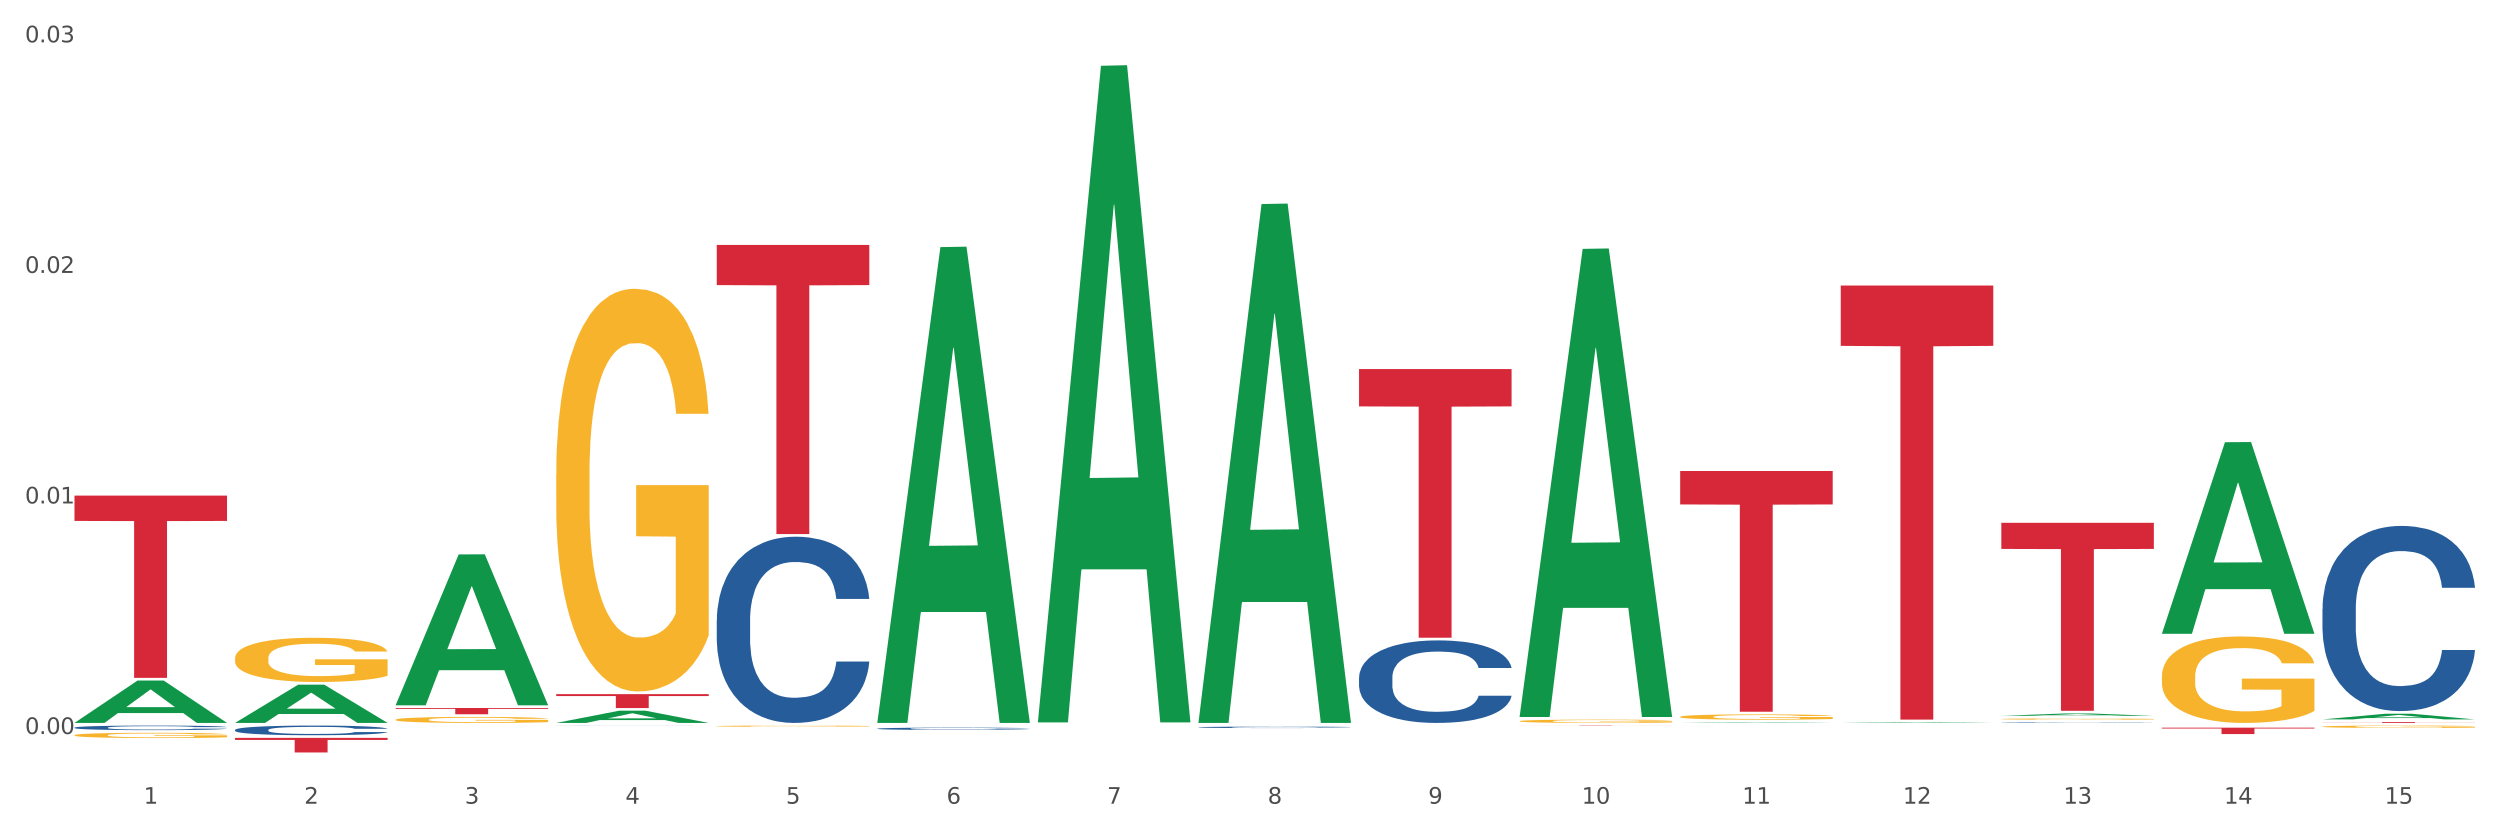 <?xml version="1.0" encoding="utf-8" standalone="no"?>
<!DOCTYPE svg PUBLIC "-//W3C//DTD SVG 1.1//EN"
  "http://www.w3.org/Graphics/SVG/1.1/DTD/svg11.dtd">
<svg xmlns:xlink="http://www.w3.org/1999/xlink" width="1080pt" height="360pt" viewBox="0 0 1080 360" xmlns="http://www.w3.org/2000/svg" version="1.1">
 <rect x="0" y="0" width="1080" height="360" fill="#333333" stroke="none"/>
 <defs>
  <style type="text/css">*{stroke-linejoin: round; stroke-linecap: butt}</style>
 </defs>
 <g id="figure_1">
  <g id="patch_1">
   <path d="M 0 360 
L 1080 360 
L 1080 0 
L 0 0 
z
" style="fill: #ffffff; stroke: #ffffff; stroke-linejoin: miter"/>
  </g>
  <g id="axes_1">
   <g id="matplotlib.axis_1">
    <g id="xtick_1">
     <g id="text_1">
      <!-- 1 -->
      <g style="fill: #4d4d4d" transform="translate(62.07 347.204) scale(0.096 -0.096)">
       <defs>
        <path id="DejaVuSans-31" d="M 794 531 
L 1825 531 
L 1825 4091 
L 703 3866 
L 703 4441 
L 1819 4666 
L 2450 4666 
L 2450 531 
L 3481 531 
L 3481 0 
L 794 0 
L 794 531 
z
" transform="scale(0.016)"/>
       </defs>
       <use xlink:href="#DejaVuSans-31"/>
      </g>
     </g>
    </g>
    <g id="xtick_2">
     <g id="text_2">
      <!-- 2 -->
      <g style="fill: #4d4d4d" transform="translate(131.436 347.204) scale(0.096 -0.096)">
       <defs>
        <path id="DejaVuSans-32" d="M 1228 531 
L 3431 531 
L 3431 0 
L 469 0 
L 469 531 
Q 828 903 1448 1529 
Q 2069 2156 2228 2338 
Q 2531 2678 2651 2914 
Q 2772 3150 2772 3378 
Q 2772 3750 2511 3984 
Q 2250 4219 1831 4219 
Q 1534 4219 1204 4116 
Q 875 4013 500 3803 
L 500 4441 
Q 881 4594 1212 4672 
Q 1544 4750 1819 4750 
Q 2544 4750 2975 4387 
Q 3406 4025 3406 3419 
Q 3406 3131 3298 2873 
Q 3191 2616 2906 2266 
Q 2828 2175 2409 1742 
Q 1991 1309 1228 531 
z
" transform="scale(0.016)"/>
       </defs>
       <use xlink:href="#DejaVuSans-32"/>
      </g>
     </g>
    </g>
    <g id="xtick_3">
     <g id="text_3">
      <!-- 3 -->
      <g style="fill: #4d4d4d" transform="translate(200.802 347.204) scale(0.096 -0.096)">
       <defs>
        <path id="DejaVuSans-33" d="M 2597 2516 
Q 3050 2419 3304 2112 
Q 3559 1806 3559 1356 
Q 3559 666 3084 287 
Q 2609 -91 1734 -91 
Q 1441 -91 1130 -33 
Q 819 25 488 141 
L 488 750 
Q 750 597 1062 519 
Q 1375 441 1716 441 
Q 2309 441 2620 675 
Q 2931 909 2931 1356 
Q 2931 1769 2642 2001 
Q 2353 2234 1838 2234 
L 1294 2234 
L 1294 2753 
L 1863 2753 
Q 2328 2753 2575 2939 
Q 2822 3125 2822 3475 
Q 2822 3834 2567 4026 
Q 2313 4219 1838 4219 
Q 1578 4219 1281 4162 
Q 984 4106 628 3988 
L 628 4550 
Q 988 4650 1302 4700 
Q 1616 4750 1894 4750 
Q 2613 4750 3031 4423 
Q 3450 4097 3450 3541 
Q 3450 3153 3228 2886 
Q 3006 2619 2597 2516 
z
" transform="scale(0.016)"/>
       </defs>
       <use xlink:href="#DejaVuSans-33"/>
      </g>
     </g>
    </g>
    <g id="xtick_4">
     <g id="text_4">
      <!-- 4 -->
      <g style="fill: #4d4d4d" transform="translate(270.169 347.204) scale(0.096 -0.096)">
       <defs>
        <path id="DejaVuSans-34" d="M 2419 4116 
L 825 1625 
L 2419 1625 
L 2419 4116 
z
M 2253 4666 
L 3047 4666 
L 3047 1625 
L 3713 1625 
L 3713 1100 
L 3047 1100 
L 3047 0 
L 2419 0 
L 2419 1100 
L 313 1100 
L 313 1709 
L 2253 4666 
z
" transform="scale(0.016)"/>
       </defs>
       <use xlink:href="#DejaVuSans-34"/>
      </g>
     </g>
    </g>
    <g id="xtick_5">
     <g id="text_5">
      <!-- 5 -->
      <g style="fill: #4d4d4d" transform="translate(339.535 347.204) scale(0.096 -0.096)">
       <defs>
        <path id="DejaVuSans-35" d="M 691 4666 
L 3169 4666 
L 3169 4134 
L 1269 4134 
L 1269 2991 
Q 1406 3038 1543 3061 
Q 1681 3084 1819 3084 
Q 2600 3084 3056 2656 
Q 3513 2228 3513 1497 
Q 3513 744 3044 326 
Q 2575 -91 1722 -91 
Q 1428 -91 1123 -41 
Q 819 9 494 109 
L 494 744 
Q 775 591 1075 516 
Q 1375 441 1709 441 
Q 2250 441 2565 725 
Q 2881 1009 2881 1497 
Q 2881 1984 2565 2268 
Q 2250 2553 1709 2553 
Q 1456 2553 1204 2497 
Q 953 2441 691 2322 
L 691 4666 
z
" transform="scale(0.016)"/>
       </defs>
       <use xlink:href="#DejaVuSans-35"/>
      </g>
     </g>
    </g>
    <g id="xtick_6">
     <g id="text_6">
      <!-- 6 -->
      <g style="fill: #4d4d4d" transform="translate(408.901 347.204) scale(0.096 -0.096)">
       <defs>
        <path id="DejaVuSans-36" d="M 2113 2584 
Q 1688 2584 1439 2293 
Q 1191 2003 1191 1497 
Q 1191 994 1439 701 
Q 1688 409 2113 409 
Q 2538 409 2786 701 
Q 3034 994 3034 1497 
Q 3034 2003 2786 2293 
Q 2538 2584 2113 2584 
z
M 3366 4563 
L 3366 3988 
Q 3128 4100 2886 4159 
Q 2644 4219 2406 4219 
Q 1781 4219 1451 3797 
Q 1122 3375 1075 2522 
Q 1259 2794 1537 2939 
Q 1816 3084 2150 3084 
Q 2853 3084 3261 2657 
Q 3669 2231 3669 1497 
Q 3669 778 3244 343 
Q 2819 -91 2113 -91 
Q 1303 -91 875 529 
Q 447 1150 447 2328 
Q 447 3434 972 4092 
Q 1497 4750 2381 4750 
Q 2619 4750 2861 4703 
Q 3103 4656 3366 4563 
z
" transform="scale(0.016)"/>
       </defs>
       <use xlink:href="#DejaVuSans-36"/>
      </g>
     </g>
    </g>
    <g id="xtick_7">
     <g id="text_7">
      <!-- 7 -->
      <g style="fill: #4d4d4d" transform="translate(478.267 347.204) scale(0.096 -0.096)">
       <defs>
        <path id="DejaVuSans-37" d="M 525 4666 
L 3525 4666 
L 3525 4397 
L 1831 0 
L 1172 0 
L 2766 4134 
L 525 4134 
L 525 4666 
z
" transform="scale(0.016)"/>
       </defs>
       <use xlink:href="#DejaVuSans-37"/>
      </g>
     </g>
    </g>
    <g id="xtick_8">
     <g id="text_8">
      <!-- 8 -->
      <g style="fill: #4d4d4d" transform="translate(547.634 347.204) scale(0.096 -0.096)">
       <defs>
        <path id="DejaVuSans-38" d="M 2034 2216 
Q 1584 2216 1326 1975 
Q 1069 1734 1069 1313 
Q 1069 891 1326 650 
Q 1584 409 2034 409 
Q 2484 409 2743 651 
Q 3003 894 3003 1313 
Q 3003 1734 2745 1975 
Q 2488 2216 2034 2216 
z
M 1403 2484 
Q 997 2584 770 2862 
Q 544 3141 544 3541 
Q 544 4100 942 4425 
Q 1341 4750 2034 4750 
Q 2731 4750 3128 4425 
Q 3525 4100 3525 3541 
Q 3525 3141 3298 2862 
Q 3072 2584 2669 2484 
Q 3125 2378 3379 2068 
Q 3634 1759 3634 1313 
Q 3634 634 3220 271 
Q 2806 -91 2034 -91 
Q 1263 -91 848 271 
Q 434 634 434 1313 
Q 434 1759 690 2068 
Q 947 2378 1403 2484 
z
M 1172 3481 
Q 1172 3119 1398 2916 
Q 1625 2713 2034 2713 
Q 2441 2713 2670 2916 
Q 2900 3119 2900 3481 
Q 2900 3844 2670 4047 
Q 2441 4250 2034 4250 
Q 1625 4250 1398 4047 
Q 1172 3844 1172 3481 
z
" transform="scale(0.016)"/>
       </defs>
       <use xlink:href="#DejaVuSans-38"/>
      </g>
     </g>
    </g>
    <g id="xtick_9">
     <g id="text_9">
      <!-- 9 -->
      <g style="fill: #4d4d4d" transform="translate(617 347.204) scale(0.096 -0.096)">
       <defs>
        <path id="DejaVuSans-39" d="M 703 97 
L 703 672 
Q 941 559 1184 500 
Q 1428 441 1663 441 
Q 2288 441 2617 861 
Q 2947 1281 2994 2138 
Q 2813 1869 2534 1725 
Q 2256 1581 1919 1581 
Q 1219 1581 811 2004 
Q 403 2428 403 3163 
Q 403 3881 828 4315 
Q 1253 4750 1959 4750 
Q 2769 4750 3195 4129 
Q 3622 3509 3622 2328 
Q 3622 1225 3098 567 
Q 2575 -91 1691 -91 
Q 1453 -91 1209 -44 
Q 966 3 703 97 
z
M 1959 2075 
Q 2384 2075 2632 2365 
Q 2881 2656 2881 3163 
Q 2881 3666 2632 3958 
Q 2384 4250 1959 4250 
Q 1534 4250 1286 3958 
Q 1038 3666 1038 3163 
Q 1038 2656 1286 2365 
Q 1534 2075 1959 2075 
z
" transform="scale(0.016)"/>
       </defs>
       <use xlink:href="#DejaVuSans-39"/>
      </g>
     </g>
    </g>
    <g id="xtick_10">
     <g id="text_10">
      <!-- 10 -->
      <g style="fill: #4d4d4d" transform="translate(683.312 347.204) scale(0.096 -0.096)">
       <defs>
        <path id="DejaVuSans-30" d="M 2034 4250 
Q 1547 4250 1301 3770 
Q 1056 3291 1056 2328 
Q 1056 1369 1301 889 
Q 1547 409 2034 409 
Q 2525 409 2770 889 
Q 3016 1369 3016 2328 
Q 3016 3291 2770 3770 
Q 2525 4250 2034 4250 
z
M 2034 4750 
Q 2819 4750 3233 4129 
Q 3647 3509 3647 2328 
Q 3647 1150 3233 529 
Q 2819 -91 2034 -91 
Q 1250 -91 836 529 
Q 422 1150 422 2328 
Q 422 3509 836 4129 
Q 1250 4750 2034 4750 
z
" transform="scale(0.016)"/>
       </defs>
       <use xlink:href="#DejaVuSans-31"/>
       <use xlink:href="#DejaVuSans-30" transform="translate(63.623 0)"/>
      </g>
     </g>
    </g>
    <g id="xtick_11">
     <g id="text_11">
      <!-- 11 -->
      <g style="fill: #4d4d4d" transform="translate(752.678 347.204) scale(0.096 -0.096)">
       <use xlink:href="#DejaVuSans-31"/>
       <use xlink:href="#DejaVuSans-31" transform="translate(63.623 0)"/>
      </g>
     </g>
    </g>
    <g id="xtick_12">
     <g id="text_12">
      <!-- 12 -->
      <g style="fill: #4d4d4d" transform="translate(822.044 347.204) scale(0.096 -0.096)">
       <use xlink:href="#DejaVuSans-31"/>
       <use xlink:href="#DejaVuSans-32" transform="translate(63.623 0)"/>
      </g>
     </g>
    </g>
    <g id="xtick_13">
     <g id="text_13">
      <!-- 13 -->
      <g style="fill: #4d4d4d" transform="translate(891.411 347.204) scale(0.096 -0.096)">
       <use xlink:href="#DejaVuSans-31"/>
       <use xlink:href="#DejaVuSans-33" transform="translate(63.623 0)"/>
      </g>
     </g>
    </g>
    <g id="xtick_14">
     <g id="text_14">
      <!-- 14 -->
      <g style="fill: #4d4d4d" transform="translate(960.777 347.204) scale(0.096 -0.096)">
       <use xlink:href="#DejaVuSans-31"/>
       <use xlink:href="#DejaVuSans-34" transform="translate(63.623 0)"/>
      </g>
     </g>
    </g>
    <g id="xtick_15">
     <g id="text_15">
      <!-- 15 -->
      <g style="fill: #4d4d4d" transform="translate(1030.143 347.204) scale(0.096 -0.096)">
       <use xlink:href="#DejaVuSans-31"/>
       <use xlink:href="#DejaVuSans-35" transform="translate(63.623 0)"/>
      </g>
     </g>
    </g>
    <g id="xtick_16"/>
    <g id="xtick_17"/>
    <g id="xtick_18"/>
    <g id="xtick_19"/>
    <g id="xtick_20"/>
    <g id="xtick_21"/>
    <g id="xtick_22"/>
    <g id="xtick_23"/>
    <g id="xtick_24"/>
    <g id="xtick_25"/>
    <g id="xtick_26"/>
    <g id="xtick_27"/>
    <g id="xtick_28"/>
    <g id="xtick_29"/>
   </g>
   <g id="matplotlib.axis_2">
    <g id="ytick_1">
     <g id="text_16">
      <!-- 0.00 -->
      <g style="fill: #4d4d4d" transform="translate(10.8 317.093) scale(0.096 -0.096)">
       <defs>
        <path id="DejaVuSans-2e" d="M 684 794 
L 1344 794 
L 1344 0 
L 684 0 
L 684 794 
z
" transform="scale(0.016)"/>
       </defs>
       <use xlink:href="#DejaVuSans-30"/>
       <use xlink:href="#DejaVuSans-2e" transform="translate(63.623 0)"/>
       <use xlink:href="#DejaVuSans-30" transform="translate(95.41 0)"/>
       <use xlink:href="#DejaVuSans-30" transform="translate(159.033 0)"/>
      </g>
     </g>
    </g>
    <g id="ytick_2">
     <g id="text_17">
      <!-- 0.01 -->
      <g style="fill: #4d4d4d" transform="translate(10.8 217.494) scale(0.096 -0.096)">
       <use xlink:href="#DejaVuSans-30"/>
       <use xlink:href="#DejaVuSans-2e" transform="translate(63.623 0)"/>
       <use xlink:href="#DejaVuSans-30" transform="translate(95.41 0)"/>
       <use xlink:href="#DejaVuSans-31" transform="translate(159.033 0)"/>
      </g>
     </g>
    </g>
    <g id="ytick_3">
     <g id="text_18">
      <!-- 0.02 -->
      <g style="fill: #4d4d4d" transform="translate(10.8 117.896) scale(0.096 -0.096)">
       <use xlink:href="#DejaVuSans-30"/>
       <use xlink:href="#DejaVuSans-2e" transform="translate(63.623 0)"/>
       <use xlink:href="#DejaVuSans-30" transform="translate(95.41 0)"/>
       <use xlink:href="#DejaVuSans-32" transform="translate(159.033 0)"/>
      </g>
     </g>
    </g>
    <g id="ytick_4">
     <g id="text_19">
      <!-- 0.03 -->
      <g style="fill: #4d4d4d" transform="translate(10.8 18.297) scale(0.096 -0.096)">
       <use xlink:href="#DejaVuSans-30"/>
       <use xlink:href="#DejaVuSans-2e" transform="translate(63.623 0)"/>
       <use xlink:href="#DejaVuSans-30" transform="translate(95.41 0)"/>
       <use xlink:href="#DejaVuSans-33" transform="translate(159.033 0)"/>
      </g>
     </g>
    </g>
    <g id="ytick_5"/>
    <g id="ytick_6"/>
    <g id="ytick_7"/>
   </g>
   <g id="PolyCollection_1">
    <path d="M 32.175 312.27 
L 32.243 312.253 
L 59.417 293.997 
L 70.695 293.98 
L 98.073 312.305 
L 85.029 312.305 
L 79.119 308.038 
L 51.061 308.038 
L 50.857 308.106 
L 45.151 312.305 
L 32.175 312.305 
L 32.175 312.27 
L 54.594 305.491 
L 75.586 305.474 
L 65.192 297.886 
L 65.056 297.851 
L 64.92 297.903 
L 54.526 305.474 
L 54.594 305.491 
L 32.175 312.27 
z
" clip-path="url(#pbbe7926144)" style="fill: #109648"/>
    <path d="M 32.175 214.1 
L 98.073 214.1 
L 98.073 225.042 
L 72.151 225.116 
L 72.151 292.839 
L 57.941 292.839 
L 57.941 225.116 
L 32.175 225.042 
L 32.175 214.174 
L 32.175 214.1 
z
" clip-path="url(#pbbe7926144)" style="fill: #d62839"/>
    <path d="M 101.541 284.351 
L 101.619 284.333 
L 101.619 283.705 
L 101.775 283.164 
L 102.553 281.856 
L 103.72 280.774 
L 104.575 280.198 
L 105.431 279.727 
L 106.443 279.256 
L 107.688 278.768 
L 109.944 278.052 
L 111.344 277.686 
L 113.056 277.302 
L 116.168 276.744 
L 118.424 276.43 
L 120.758 276.168 
L 124.57 275.854 
L 127.06 275.715 
L 129.705 275.61 
L 132.895 275.54 
L 135.307 275.523 
L 140.598 275.575 
L 145.11 275.732 
L 147.289 275.854 
L 150.089 276.063 
L 151.568 276.203 
L 153.979 276.482 
L 156.469 276.849 
L 158.181 277.163 
L 160.748 277.756 
L 162.693 278.349 
L 164.483 279.082 
L 165.416 279.588 
L 166.117 280.059 
L 166.739 280.6 
L 167.361 281.454 
L 153.357 281.454 
L 152.812 280.844 
L 151.957 280.268 
L 150.712 279.71 
L 149.623 279.361 
L 147.755 278.925 
L 146.044 278.646 
L 144.254 278.436 
L 142.076 278.262 
L 140.364 278.174 
L 137.952 278.105 
L 133.206 278.122 
L 130.017 278.262 
L 127.838 278.436 
L 126.438 278.593 
L 125.193 278.768 
L 123.792 279.012 
L 122.159 279.378 
L 120.992 279.71 
L 119.825 280.128 
L 118.891 280.547 
L 118.035 281.036 
L 117.335 281.559 
L 116.79 282.1 
L 116.324 282.763 
L 115.935 283.862 
L 115.935 286.252 
L 116.09 286.793 
L 116.479 287.508 
L 116.946 288.049 
L 117.724 288.695 
L 118.424 289.131 
L 119.747 289.759 
L 121.225 290.282 
L 122.392 290.614 
L 123.559 290.893 
L 125.582 291.277 
L 127.838 291.591 
L 129.783 291.783 
L 132.428 291.957 
L 134.218 292.027 
L 135.774 292.062 
L 139.586 292.062 
L 142.309 292.01 
L 145.343 291.887 
L 147.678 291.73 
L 149.623 291.538 
L 151.801 291.224 
L 153.201 290.928 
L 153.201 287.282 
L 136.085 287.264 
L 136.085 284.839 
L 167.439 284.839 
L 167.439 291.957 
L 166.117 292.324 
L 164.638 292.655 
L 163.082 292.952 
L 160.748 293.318 
L 157.947 293.667 
L 155.458 293.911 
L 152.812 294.121 
L 149.7 294.312 
L 145.655 294.487 
L 143.165 294.557 
L 140.053 294.609 
L 136.396 294.627 
L 133.206 294.592 
L 130.094 294.504 
L 126.827 294.347 
L 123.637 294.121 
L 121.225 293.894 
L 118.813 293.615 
L 116.246 293.248 
L 114.223 292.899 
L 112.667 292.585 
L 110.955 292.184 
L 109.088 291.661 
L 107.688 291.19 
L 106.443 290.701 
L 105.12 290.073 
L 104.186 289.532 
L 103.253 288.852 
L 102.708 288.346 
L 102.086 287.561 
L 101.619 286.462 
L 101.541 284.351 
z
" clip-path="url(#pbbe7926144)" style="fill: #f7b32b"/>
    <path d="M 170.907 310.909 
L 170.985 310.906 
L 170.985 310.821 
L 171.141 310.748 
L 171.919 310.57 
L 173.086 310.423 
L 173.942 310.345 
L 174.798 310.281 
L 175.809 310.217 
L 177.054 310.15 
L 179.31 310.053 
L 180.71 310.004 
L 182.422 309.951 
L 185.534 309.876 
L 187.79 309.833 
L 190.124 309.797 
L 193.937 309.755 
L 196.426 309.736 
L 199.072 309.721 
L 202.261 309.712 
L 204.673 309.71 
L 209.964 309.717 
L 214.476 309.738 
L 216.655 309.755 
L 219.456 309.783 
L 220.934 309.802 
L 223.346 309.84 
L 225.835 309.89 
L 227.547 309.932 
L 230.114 310.013 
L 232.059 310.094 
L 233.849 310.193 
L 234.783 310.262 
L 235.483 310.326 
L 236.105 310.399 
L 236.728 310.515 
L 222.723 310.515 
L 222.179 310.432 
L 221.323 310.354 
L 220.078 310.278 
L 218.989 310.231 
L 217.122 310.172 
L 215.41 310.134 
L 213.62 310.105 
L 211.442 310.082 
L 209.73 310.07 
L 207.319 310.06 
L 202.573 310.063 
L 199.383 310.082 
L 197.204 310.105 
L 195.804 310.127 
L 194.559 310.15 
L 193.159 310.184 
L 191.525 310.233 
L 190.358 310.278 
L 189.191 310.335 
L 188.257 310.392 
L 187.401 310.459 
L 186.701 310.53 
L 186.157 310.603 
L 185.69 310.693 
L 185.301 310.842 
L 185.301 311.167 
L 185.456 311.241 
L 185.845 311.338 
L 186.312 311.411 
L 187.09 311.499 
L 187.79 311.558 
L 189.113 311.644 
L 190.591 311.715 
L 191.758 311.76 
L 192.925 311.798 
L 194.948 311.85 
L 197.204 311.892 
L 199.149 311.918 
L 201.795 311.942 
L 203.584 311.952 
L 205.14 311.956 
L 208.952 311.956 
L 211.675 311.949 
L 214.71 311.933 
L 217.044 311.911 
L 218.989 311.885 
L 221.167 311.843 
L 222.568 311.802 
L 222.568 311.307 
L 205.451 311.305 
L 205.451 310.975 
L 236.805 310.975 
L 236.805 311.942 
L 235.483 311.992 
L 234.004 312.037 
L 232.448 312.077 
L 230.114 312.127 
L 227.314 312.174 
L 224.824 312.208 
L 222.179 312.236 
L 219.067 312.262 
L 215.021 312.286 
L 212.531 312.295 
L 209.419 312.302 
L 205.763 312.305 
L 202.573 312.3 
L 199.461 312.288 
L 196.193 312.267 
L 193.003 312.236 
L 190.591 312.205 
L 188.179 312.167 
L 185.612 312.118 
L 183.589 312.07 
L 182.033 312.027 
L 180.321 311.973 
L 178.454 311.902 
L 177.054 311.838 
L 175.809 311.772 
L 174.486 311.686 
L 173.553 311.613 
L 172.619 311.52 
L 172.074 311.452 
L 171.452 311.345 
L 170.985 311.196 
L 170.907 310.909 
z
" clip-path="url(#pbbe7926144)" style="fill: #f7b32b"/>
    <path d="M 240.274 205.137 
L 240.351 204.978 
L 240.351 199.258 
L 240.507 194.332 
L 241.285 182.415 
L 242.452 172.564 
L 243.308 167.32 
L 244.164 163.03 
L 245.175 158.74 
L 246.42 154.291 
L 248.676 147.777 
L 250.077 144.44 
L 251.788 140.944 
L 254.9 135.86 
L 257.157 133 
L 259.491 130.616 
L 263.303 127.756 
L 265.793 126.485 
L 268.438 125.532 
L 271.628 124.896 
L 274.04 124.737 
L 279.33 125.214 
L 283.843 126.644 
L 286.021 127.756 
L 288.822 129.663 
L 290.3 130.934 
L 292.712 133.476 
L 295.202 136.813 
L 296.913 139.673 
L 299.481 145.075 
L 301.426 150.478 
L 303.215 157.151 
L 304.149 161.759 
L 304.849 166.049 
L 305.471 170.975 
L 306.094 178.761 
L 292.089 178.761 
L 291.545 173.199 
L 290.689 167.956 
L 289.444 162.871 
L 288.355 159.694 
L 286.488 155.721 
L 284.776 153.179 
L 282.987 151.272 
L 280.808 149.683 
L 279.097 148.889 
L 276.685 148.253 
L 271.939 148.412 
L 268.749 149.683 
L 266.571 151.272 
L 265.17 152.702 
L 263.925 154.291 
L 262.525 156.516 
L 260.891 159.852 
L 259.724 162.871 
L 258.557 166.685 
L 257.623 170.498 
L 256.768 174.947 
L 256.067 179.714 
L 255.523 184.64 
L 255.056 190.678 
L 254.667 200.688 
L 254.667 222.456 
L 254.823 227.382 
L 255.212 233.896 
L 255.678 238.822 
L 256.456 244.701 
L 257.157 248.674 
L 258.479 254.394 
L 259.957 259.16 
L 261.124 262.179 
L 262.291 264.722 
L 264.314 268.217 
L 266.571 271.077 
L 268.516 272.825 
L 271.161 274.414 
L 272.95 275.05 
L 274.506 275.367 
L 278.319 275.367 
L 281.042 274.891 
L 284.076 273.779 
L 286.41 272.349 
L 288.355 270.601 
L 290.533 267.741 
L 291.934 265.039 
L 291.934 231.831 
L 274.818 231.672 
L 274.818 209.586 
L 306.172 209.586 
L 306.172 274.414 
L 304.849 277.751 
L 303.371 280.77 
L 301.815 283.471 
L 299.481 286.808 
L 296.68 289.986 
L 294.19 292.21 
L 291.545 294.117 
L 288.433 295.865 
L 284.387 297.454 
L 281.897 298.089 
L 278.785 298.566 
L 275.129 298.725 
L 271.939 298.407 
L 268.827 297.612 
L 265.559 296.182 
L 262.369 294.117 
L 259.957 292.051 
L 257.546 289.509 
L 254.978 286.172 
L 252.955 282.994 
L 251.399 280.134 
L 249.688 276.48 
L 247.82 271.713 
L 246.42 267.423 
L 245.175 262.974 
L 243.853 257.254 
L 242.919 252.328 
L 241.985 246.131 
L 241.441 241.523 
L 240.818 234.373 
L 240.351 224.363 
L 240.274 205.137 
z
" clip-path="url(#pbbe7926144)" style="fill: #f7b32b"/>
    <path d="M 656.471 311.537 
L 656.549 311.536 
L 656.549 311.489 
L 656.704 311.448 
L 657.482 311.35 
L 658.649 311.27 
L 659.505 311.227 
L 660.361 311.191 
L 661.372 311.156 
L 662.617 311.12 
L 664.874 311.066 
L 666.274 311.039 
L 667.986 311.01 
L 671.098 310.969 
L 673.354 310.945 
L 675.688 310.925 
L 679.5 310.902 
L 681.99 310.892 
L 684.635 310.884 
L 687.825 310.879 
L 690.237 310.877 
L 695.527 310.881 
L 700.04 310.893 
L 702.218 310.902 
L 705.019 310.918 
L 706.497 310.928 
L 708.909 310.949 
L 711.399 310.976 
L 713.111 311 
L 715.678 311.044 
L 717.623 311.088 
L 719.412 311.143 
L 720.346 311.181 
L 721.046 311.216 
L 721.669 311.257 
L 722.291 311.32 
L 708.287 311.32 
L 707.742 311.275 
L 706.886 311.232 
L 705.642 311.19 
L 704.552 311.164 
L 702.685 311.131 
L 700.973 311.111 
L 699.184 311.095 
L 697.006 311.082 
L 695.294 311.075 
L 692.882 311.07 
L 688.136 311.071 
L 684.946 311.082 
L 682.768 311.095 
L 681.367 311.107 
L 680.123 311.12 
L 678.722 311.138 
L 677.088 311.165 
L 675.921 311.19 
L 674.754 311.221 
L 673.821 311.253 
L 672.965 311.289 
L 672.265 311.328 
L 671.72 311.369 
L 671.253 311.418 
L 670.864 311.5 
L 670.864 311.679 
L 671.02 311.719 
L 671.409 311.773 
L 671.876 311.813 
L 672.654 311.862 
L 673.354 311.894 
L 674.677 311.941 
L 676.155 311.98 
L 677.322 312.005 
L 678.489 312.026 
L 680.512 312.054 
L 682.768 312.078 
L 684.713 312.092 
L 687.358 312.105 
L 689.148 312.111 
L 690.704 312.113 
L 694.516 312.113 
L 697.239 312.109 
L 700.273 312.1 
L 702.607 312.088 
L 704.552 312.074 
L 706.731 312.051 
L 708.131 312.028 
L 708.131 311.756 
L 691.015 311.755 
L 691.015 311.573 
L 722.369 311.573 
L 722.369 312.105 
L 721.046 312.133 
L 719.568 312.157 
L 718.012 312.18 
L 715.678 312.207 
L 712.877 312.233 
L 710.387 312.251 
L 707.742 312.267 
L 704.63 312.281 
L 700.584 312.294 
L 698.095 312.3 
L 694.983 312.303 
L 691.326 312.305 
L 688.136 312.302 
L 685.024 312.296 
L 681.756 312.284 
L 678.567 312.267 
L 676.155 312.25 
L 673.743 312.229 
L 671.175 312.202 
L 669.153 312.176 
L 667.597 312.152 
L 665.885 312.122 
L 664.018 312.083 
L 662.617 312.048 
L 661.372 312.011 
L 660.05 311.964 
L 659.116 311.924 
L 658.183 311.873 
L 657.638 311.835 
L 657.016 311.777 
L 656.549 311.695 
L 656.471 311.537 
z
" clip-path="url(#pbbe7926144)" style="fill: #f7b32b"/>
    <path d="M 725.837 309.672 
L 725.915 309.67 
L 725.915 309.594 
L 726.071 309.529 
L 726.849 309.371 
L 728.016 309.241 
L 728.871 309.171 
L 729.727 309.114 
L 730.739 309.057 
L 731.984 308.998 
L 734.24 308.912 
L 735.64 308.868 
L 737.352 308.822 
L 740.464 308.754 
L 742.72 308.716 
L 745.054 308.685 
L 748.866 308.647 
L 751.356 308.63 
L 754.001 308.617 
L 757.191 308.609 
L 759.603 308.607 
L 764.894 308.613 
L 769.406 308.632 
L 771.585 308.647 
L 774.385 308.672 
L 775.864 308.689 
L 778.275 308.723 
L 780.765 308.767 
L 782.477 308.805 
L 785.044 308.876 
L 786.989 308.948 
L 788.779 309.036 
L 789.712 309.097 
L 790.412 309.154 
L 791.035 309.22 
L 791.657 309.323 
L 777.653 309.323 
L 777.108 309.249 
L 776.253 309.18 
L 775.008 309.112 
L 773.919 309.07 
L 772.051 309.017 
L 770.34 308.984 
L 768.55 308.959 
L 766.372 308.937 
L 764.66 308.927 
L 762.248 308.918 
L 757.502 308.921 
L 754.313 308.937 
L 752.134 308.959 
L 750.734 308.977 
L 749.489 308.998 
L 748.088 309.028 
L 746.455 309.072 
L 745.288 309.112 
L 744.121 309.163 
L 743.187 309.213 
L 742.331 309.272 
L 741.631 309.335 
L 741.086 309.401 
L 740.62 309.481 
L 740.23 309.613 
L 740.23 309.902 
L 740.386 309.967 
L 740.775 310.053 
L 741.242 310.118 
L 742.02 310.196 
L 742.72 310.249 
L 744.043 310.325 
L 745.521 310.388 
L 746.688 310.428 
L 747.855 310.462 
L 749.878 310.508 
L 752.134 310.546 
L 754.079 310.569 
L 756.724 310.59 
L 758.514 310.598 
L 760.07 310.603 
L 763.882 310.603 
L 766.605 310.596 
L 769.639 310.582 
L 771.974 310.563 
L 773.919 310.54 
L 776.097 310.502 
L 777.497 310.466 
L 777.497 310.026 
L 760.381 310.024 
L 760.381 309.731 
L 791.735 309.731 
L 791.735 310.59 
L 790.412 310.634 
L 788.934 310.674 
L 787.378 310.71 
L 785.044 310.754 
L 782.243 310.796 
L 779.754 310.826 
L 777.108 310.851 
L 773.996 310.874 
L 769.951 310.895 
L 767.461 310.904 
L 764.349 310.91 
L 760.692 310.912 
L 757.502 310.908 
L 754.39 310.897 
L 751.123 310.878 
L 747.933 310.851 
L 745.521 310.824 
L 743.109 310.79 
L 740.542 310.746 
L 738.519 310.704 
L 736.963 310.666 
L 735.251 310.617 
L 733.384 310.554 
L 731.984 310.497 
L 730.739 310.438 
L 729.416 310.363 
L 728.482 310.297 
L 727.549 310.215 
L 727.004 310.154 
L 726.382 310.06 
L 725.915 309.927 
L 725.837 309.672 
z
" clip-path="url(#pbbe7926144)" style="fill: #f7b32b"/>
    <path d="M 864.57 310.624 
L 864.647 310.623 
L 864.647 310.606 
L 864.803 310.59 
L 865.581 310.554 
L 866.748 310.523 
L 867.604 310.507 
L 868.46 310.494 
L 869.471 310.481 
L 870.716 310.467 
L 872.972 310.447 
L 874.373 310.437 
L 876.084 310.426 
L 879.196 310.41 
L 881.453 310.401 
L 883.787 310.394 
L 887.599 310.385 
L 890.089 310.381 
L 892.734 310.378 
L 895.924 310.376 
L 898.336 310.376 
L 903.626 310.377 
L 908.139 310.382 
L 910.317 310.385 
L 913.118 310.391 
L 914.596 310.395 
L 917.008 310.403 
L 919.498 310.413 
L 921.209 310.422 
L 923.777 310.439 
L 925.722 310.455 
L 927.511 310.476 
L 928.445 310.49 
L 929.145 310.503 
L 929.767 310.518 
L 930.39 310.542 
L 916.385 310.542 
L 915.841 310.525 
L 914.985 310.509 
L 913.74 310.493 
L 912.651 310.484 
L 910.784 310.471 
L 909.072 310.464 
L 907.283 310.458 
L 905.104 310.453 
L 903.393 310.45 
L 900.981 310.448 
L 896.235 310.449 
L 893.045 310.453 
L 890.867 310.458 
L 889.466 310.462 
L 888.221 310.467 
L 886.821 310.474 
L 885.187 310.484 
L 884.02 310.493 
L 882.853 310.505 
L 881.919 310.517 
L 881.064 310.531 
L 880.363 310.545 
L 879.819 310.56 
L 879.352 310.579 
L 878.963 310.61 
L 878.963 310.677 
L 879.119 310.692 
L 879.508 310.712 
L 879.974 310.727 
L 880.752 310.745 
L 881.453 310.758 
L 882.775 310.775 
L 884.253 310.79 
L 885.42 310.799 
L 886.587 310.807 
L 888.61 310.818 
L 890.867 310.827 
L 892.812 310.832 
L 895.457 310.837 
L 897.246 310.839 
L 898.802 310.84 
L 902.615 310.84 
L 905.338 310.838 
L 908.372 310.835 
L 910.706 310.831 
L 912.651 310.825 
L 914.829 310.816 
L 916.23 310.808 
L 916.23 310.706 
L 899.114 310.705 
L 899.114 310.637 
L 930.468 310.637 
L 930.468 310.837 
L 929.145 310.847 
L 927.667 310.857 
L 926.111 310.865 
L 923.777 310.875 
L 920.976 310.885 
L 918.486 310.892 
L 915.841 310.898 
L 912.729 310.903 
L 908.683 310.908 
L 906.193 310.91 
L 903.081 310.911 
L 899.425 310.912 
L 896.235 310.911 
L 893.123 310.908 
L 889.855 310.904 
L 886.665 310.898 
L 884.253 310.891 
L 881.842 310.884 
L 879.274 310.873 
L 877.251 310.863 
L 875.695 310.855 
L 873.984 310.843 
L 872.116 310.829 
L 870.716 310.815 
L 869.471 310.802 
L 868.149 310.784 
L 867.215 310.769 
L 866.281 310.75 
L 865.737 310.736 
L 865.114 310.714 
L 864.647 310.683 
L 864.57 310.624 
z
" clip-path="url(#pbbe7926144)" style="fill: #f7b32b"/>
    <path d="M 933.936 292.21 
L 934.014 292.176 
L 934.014 290.947 
L 934.169 289.89 
L 934.947 287.331 
L 936.114 285.216 
L 936.97 284.09 
L 937.826 283.169 
L 938.837 282.248 
L 940.082 281.292 
L 942.338 279.894 
L 943.739 279.177 
L 945.45 278.426 
L 948.563 277.335 
L 950.819 276.721 
L 953.153 276.209 
L 956.965 275.595 
L 959.455 275.322 
L 962.1 275.117 
L 965.29 274.981 
L 967.702 274.947 
L 972.992 275.049 
L 977.505 275.356 
L 979.683 275.595 
L 982.484 276.004 
L 983.962 276.277 
L 986.374 276.823 
L 988.864 277.539 
L 990.575 278.154 
L 993.143 279.314 
L 995.088 280.474 
L 996.877 281.906 
L 997.811 282.896 
L 998.511 283.817 
L 999.134 284.875 
L 999.756 286.546 
L 985.752 286.546 
L 985.207 285.352 
L 984.351 284.226 
L 983.106 283.135 
L 982.017 282.452 
L 980.15 281.599 
L 978.438 281.053 
L 976.649 280.644 
L 974.47 280.303 
L 972.759 280.132 
L 970.347 279.996 
L 965.601 280.03 
L 962.411 280.303 
L 960.233 280.644 
L 958.832 280.951 
L 957.588 281.292 
L 956.187 281.77 
L 954.553 282.486 
L 953.386 283.135 
L 952.219 283.953 
L 951.286 284.772 
L 950.43 285.728 
L 949.73 286.751 
L 949.185 287.809 
L 948.718 289.105 
L 948.329 291.255 
L 948.329 295.929 
L 948.485 296.986 
L 948.874 298.385 
L 949.341 299.443 
L 950.119 300.705 
L 950.819 301.558 
L 952.141 302.786 
L 953.62 303.81 
L 954.787 304.458 
L 955.954 305.004 
L 957.977 305.754 
L 960.233 306.368 
L 962.178 306.744 
L 964.823 307.085 
L 966.613 307.221 
L 968.169 307.29 
L 971.981 307.29 
L 974.704 307.187 
L 977.738 306.948 
L 980.072 306.641 
L 982.017 306.266 
L 984.196 305.652 
L 985.596 305.072 
L 985.596 297.941 
L 968.48 297.907 
L 968.48 293.165 
L 999.834 293.165 
L 999.834 307.085 
L 998.511 307.801 
L 997.033 308.45 
L 995.477 309.03 
L 993.143 309.746 
L 990.342 310.428 
L 987.852 310.906 
L 985.207 311.315 
L 982.095 311.691 
L 978.049 312.032 
L 975.56 312.168 
L 972.448 312.271 
L 968.791 312.305 
L 965.601 312.237 
L 962.489 312.066 
L 959.221 311.759 
L 956.032 311.315 
L 953.62 310.872 
L 951.208 310.326 
L 948.64 309.609 
L 946.618 308.927 
L 945.061 308.313 
L 943.35 307.528 
L 941.483 306.505 
L 940.082 305.584 
L 938.837 304.628 
L 937.515 303.4 
L 936.581 302.343 
L 935.648 301.012 
L 935.103 300.023 
L 934.48 298.487 
L 934.014 296.338 
L 933.936 292.21 
z
" clip-path="url(#pbbe7926144)" style="fill: #f7b32b"/>
    <path d="M 1003.302 313.915 
L 1003.38 313.914 
L 1003.38 313.88 
L 1003.535 313.852 
L 1004.314 313.782 
L 1005.481 313.725 
L 1006.336 313.694 
L 1007.192 313.669 
L 1008.204 313.644 
L 1009.448 313.618 
L 1011.705 313.58 
L 1013.105 313.561 
L 1014.817 313.54 
L 1017.929 313.511 
L 1020.185 313.494 
L 1022.519 313.48 
L 1026.331 313.464 
L 1028.821 313.456 
L 1031.466 313.451 
L 1034.656 313.447 
L 1037.068 313.446 
L 1042.358 313.449 
L 1046.871 313.457 
L 1049.049 313.464 
L 1051.85 313.475 
L 1053.328 313.482 
L 1055.74 313.497 
L 1058.23 313.516 
L 1059.942 313.533 
L 1062.509 313.564 
L 1064.454 313.596 
L 1066.244 313.635 
L 1067.177 313.662 
L 1067.877 313.687 
L 1068.5 313.715 
L 1069.122 313.761 
L 1055.118 313.761 
L 1054.573 313.728 
L 1053.717 313.698 
L 1052.473 313.668 
L 1051.383 313.65 
L 1049.516 313.627 
L 1047.805 313.612 
L 1046.015 313.601 
L 1043.837 313.591 
L 1042.125 313.587 
L 1039.713 313.583 
L 1034.967 313.584 
L 1031.777 313.591 
L 1029.599 313.601 
L 1028.199 313.609 
L 1026.954 313.618 
L 1025.553 313.631 
L 1023.919 313.651 
L 1022.752 313.668 
L 1021.585 313.69 
L 1020.652 313.713 
L 1019.796 313.739 
L 1019.096 313.766 
L 1018.551 313.795 
L 1018.084 313.83 
L 1017.695 313.889 
L 1017.695 314.016 
L 1017.851 314.044 
L 1018.24 314.082 
L 1018.707 314.111 
L 1019.485 314.145 
L 1020.185 314.168 
L 1021.508 314.202 
L 1022.986 314.23 
L 1024.153 314.247 
L 1025.32 314.262 
L 1027.343 314.282 
L 1029.599 314.299 
L 1031.544 314.309 
L 1034.189 314.318 
L 1035.979 314.322 
L 1037.535 314.324 
L 1041.347 314.324 
L 1044.07 314.321 
L 1047.104 314.315 
L 1049.438 314.306 
L 1051.383 314.296 
L 1053.562 314.28 
L 1054.962 314.264 
L 1054.962 314.07 
L 1037.846 314.069 
L 1037.846 313.941 
L 1069.2 313.941 
L 1069.2 314.318 
L 1067.877 314.338 
L 1066.399 314.356 
L 1064.843 314.371 
L 1062.509 314.391 
L 1059.708 314.409 
L 1057.219 314.422 
L 1054.573 314.433 
L 1051.461 314.444 
L 1047.416 314.453 
L 1044.926 314.457 
L 1041.814 314.459 
L 1038.157 314.46 
L 1034.967 314.458 
L 1031.855 314.454 
L 1028.588 314.445 
L 1025.398 314.433 
L 1022.986 314.421 
L 1020.574 314.406 
L 1018.007 314.387 
L 1015.984 314.369 
L 1014.428 314.352 
L 1012.716 314.331 
L 1010.849 314.303 
L 1009.448 314.278 
L 1008.204 314.252 
L 1006.881 314.218 
L 1005.947 314.19 
L 1005.014 314.154 
L 1004.469 314.127 
L 1003.847 314.085 
L 1003.38 314.027 
L 1003.302 313.915 
z
" clip-path="url(#pbbe7926144)" style="fill: #f7b32b"/>
    <path d="M 32.175 314.336 
L 32.253 314.334 
L 32.253 314.283 
L 32.487 314.214 
L 33.343 314.088 
L 34.434 313.992 
L 36.303 313.88 
L 37.316 313.833 
L 38.64 313.78 
L 41.366 313.695 
L 44.482 313.623 
L 46.663 313.583 
L 48.299 313.558 
L 51.96 313.513 
L 54.063 313.493 
L 56.244 313.477 
L 58.114 313.466 
L 61.229 313.453 
L 63.722 313.448 
L 66.604 313.446 
L 69.019 313.448 
L 72.212 313.455 
L 76.886 313.477 
L 78.677 313.489 
L 81.092 313.511 
L 83.585 313.54 
L 85.61 313.569 
L 87.947 313.61 
L 90.361 313.665 
L 92.698 313.733 
L 94.334 313.797 
L 95.658 313.864 
L 96.827 313.945 
L 97.683 314.034 
L 98.073 314.108 
L 83.818 314.108 
L 83.429 314.041 
L 82.65 313.968 
L 81.871 313.92 
L 81.014 313.88 
L 79.69 313.835 
L 78.522 313.806 
L 76.574 313.771 
L 74.783 313.75 
L 73.303 313.737 
L 71.511 313.726 
L 67.694 313.715 
L 64.968 313.715 
L 63.255 313.719 
L 61.151 313.728 
L 59.36 313.741 
L 57.257 313.762 
L 55.621 313.786 
L 53.985 313.817 
L 53.05 313.838 
L 51.648 313.878 
L 50.714 313.911 
L 49.467 313.967 
L 48.766 314.006 
L 47.52 314.11 
L 46.975 314.185 
L 46.741 314.238 
L 46.585 314.296 
L 46.585 314.578 
L 47.053 314.704 
L 47.442 314.759 
L 48.065 314.82 
L 49.234 314.9 
L 50.947 314.978 
L 52.739 315.034 
L 54.219 315.068 
L 55.621 315.093 
L 57.023 315.113 
L 58.737 315.131 
L 60.139 315.142 
L 62.242 315.153 
L 64.734 315.158 
L 66.682 315.158 
L 70.654 315.149 
L 72.446 315.14 
L 74.16 315.128 
L 76.029 315.108 
L 77.509 315.086 
L 78.366 315.07 
L 79.768 315.035 
L 80.858 314.999 
L 81.793 314.958 
L 82.416 314.921 
L 83.117 314.867 
L 83.663 314.806 
L 83.818 314.773 
L 98.073 314.773 
L 97.761 314.838 
L 97.216 314.902 
L 96.126 314.987 
L 95.269 315.035 
L 93.945 315.095 
L 92.542 315.146 
L 90.595 315.202 
L 88.804 315.243 
L 86.934 315.279 
L 84.909 315.312 
L 81.248 315.357 
L 79.924 315.37 
L 77.12 315.392 
L 74.939 315.404 
L 71.745 315.417 
L 68.473 315.424 
L 65.046 315.426 
L 62.008 315.422 
L 58.659 315.411 
L 56.556 315.401 
L 54.219 315.384 
L 51.493 315.359 
L 48.922 315.328 
L 46.507 315.292 
L 44.248 315.251 
L 42.145 315.204 
L 39.419 315.126 
L 37.394 315.05 
L 35.914 314.979 
L 34.901 314.92 
L 33.889 314.844 
L 33.343 314.791 
L 32.487 314.665 
L 32.175 314.547 
L 32.175 314.336 
z
" clip-path="url(#pbbe7926144)" style="fill: #255c99"/>
    <path d="M 101.541 315.322 
L 101.619 315.318 
L 101.619 315.211 
L 101.853 315.066 
L 102.71 314.799 
L 103.8 314.597 
L 105.67 314.361 
L 106.682 314.262 
L 108.006 314.151 
L 110.733 313.972 
L 113.848 313.82 
L 116.029 313.736 
L 117.665 313.682 
L 121.326 313.587 
L 123.429 313.545 
L 125.61 313.511 
L 127.48 313.488 
L 130.595 313.461 
L 133.088 313.45 
L 135.97 313.446 
L 138.385 313.45 
L 141.578 313.465 
L 146.252 313.511 
L 148.044 313.537 
L 150.458 313.583 
L 152.951 313.644 
L 154.976 313.705 
L 157.313 313.793 
L 159.728 313.907 
L 162.064 314.052 
L 163.7 314.185 
L 165.024 314.327 
L 166.193 314.498 
L 167.05 314.685 
L 167.439 314.841 
L 153.185 314.841 
L 152.795 314.7 
L 152.016 314.548 
L 151.237 314.445 
L 150.38 314.361 
L 149.056 314.266 
L 147.888 314.205 
L 145.941 314.132 
L 144.149 314.086 
L 142.669 314.06 
L 140.877 314.037 
L 137.061 314.014 
L 134.334 314.014 
L 132.621 314.022 
L 130.518 314.041 
L 128.726 314.067 
L 126.623 314.113 
L 124.987 314.163 
L 123.351 314.227 
L 122.417 314.273 
L 121.015 314.357 
L 120.08 314.426 
L 118.834 314.544 
L 118.133 314.628 
L 116.886 314.845 
L 116.341 315.005 
L 116.107 315.116 
L 115.952 315.238 
L 115.952 315.832 
L 116.419 316.099 
L 116.808 316.214 
L 117.431 316.343 
L 118.6 316.511 
L 120.314 316.675 
L 122.105 316.793 
L 123.585 316.865 
L 124.987 316.919 
L 126.389 316.961 
L 128.103 316.999 
L 129.505 317.022 
L 131.608 317.045 
L 134.101 317.056 
L 136.048 317.056 
L 140.021 317.037 
L 141.812 317.018 
L 143.526 316.991 
L 145.395 316.949 
L 146.875 316.904 
L 147.732 316.869 
L 149.134 316.797 
L 150.225 316.721 
L 151.159 316.633 
L 151.783 316.557 
L 152.484 316.442 
L 153.029 316.313 
L 153.185 316.244 
L 167.439 316.244 
L 167.128 316.381 
L 166.582 316.515 
L 165.492 316.694 
L 164.635 316.797 
L 163.311 316.923 
L 161.909 317.029 
L 159.961 317.148 
L 158.17 317.235 
L 156.3 317.312 
L 154.275 317.38 
L 150.614 317.475 
L 149.29 317.502 
L 146.486 317.548 
L 144.305 317.575 
L 141.111 317.601 
L 137.84 317.617 
L 134.412 317.62 
L 131.374 317.613 
L 128.025 317.59 
L 125.922 317.567 
L 123.585 317.533 
L 120.859 317.479 
L 118.288 317.414 
L 115.874 317.338 
L 113.615 317.251 
L 111.512 317.151 
L 108.785 316.987 
L 106.76 316.827 
L 105.28 316.679 
L 104.267 316.553 
L 103.255 316.393 
L 102.71 316.282 
L 101.853 316.015 
L 101.541 315.768 
L 101.541 315.322 
z
" clip-path="url(#pbbe7926144)" style="fill: #255c99"/>
    <path d="M 240.274 313.475 
L 240.352 313.475 
L 240.352 313.473 
L 240.585 313.471 
L 241.442 313.467 
L 242.533 313.464 
L 244.402 313.46 
L 245.415 313.458 
L 246.739 313.457 
L 249.465 313.454 
L 252.581 313.452 
L 254.762 313.45 
L 256.398 313.45 
L 260.059 313.448 
L 262.162 313.447 
L 264.343 313.447 
L 266.212 313.447 
L 269.328 313.446 
L 271.821 313.446 
L 274.703 313.446 
L 277.117 313.446 
L 280.311 313.446 
L 284.985 313.447 
L 286.776 313.447 
L 289.191 313.448 
L 291.683 313.449 
L 293.709 313.45 
L 296.045 313.451 
L 298.46 313.453 
L 300.797 313.455 
L 302.433 313.457 
L 303.757 313.459 
L 304.925 313.462 
L 305.782 313.465 
L 306.172 313.467 
L 291.917 313.467 
L 291.528 313.465 
L 290.749 313.463 
L 289.97 313.461 
L 289.113 313.46 
L 287.789 313.458 
L 286.62 313.458 
L 284.673 313.456 
L 282.881 313.456 
L 281.401 313.455 
L 279.61 313.455 
L 275.793 313.455 
L 273.067 313.455 
L 271.353 313.455 
L 269.25 313.455 
L 267.458 313.455 
L 265.355 313.456 
L 263.72 313.457 
L 262.084 313.458 
L 261.149 313.459 
L 259.747 313.46 
L 258.812 313.461 
L 257.566 313.463 
L 256.865 313.464 
L 255.619 313.467 
L 255.073 313.47 
L 254.84 313.472 
L 254.684 313.473 
L 254.684 313.483 
L 255.151 313.487 
L 255.541 313.488 
L 256.164 313.49 
L 257.332 313.493 
L 259.046 313.495 
L 260.838 313.497 
L 262.318 313.498 
L 263.72 313.499 
L 265.122 313.5 
L 266.835 313.5 
L 268.237 313.501 
L 270.341 313.501 
L 272.833 313.501 
L 274.78 313.501 
L 278.753 313.501 
L 280.545 313.501 
L 282.258 313.5 
L 284.128 313.5 
L 285.608 313.499 
L 286.465 313.498 
L 287.867 313.497 
L 288.957 313.496 
L 289.892 313.495 
L 290.515 313.494 
L 291.216 313.492 
L 291.761 313.49 
L 291.917 313.489 
L 306.172 313.489 
L 305.86 313.491 
L 305.315 313.493 
L 304.224 313.496 
L 303.367 313.497 
L 302.043 313.499 
L 300.641 313.501 
L 298.694 313.503 
L 296.902 313.504 
L 295.033 313.505 
L 293.008 313.506 
L 289.347 313.508 
L 288.022 313.508 
L 285.218 313.509 
L 283.037 313.509 
L 279.844 313.51 
L 276.572 313.51 
L 273.145 313.51 
L 270.107 313.51 
L 266.757 313.51 
L 264.654 313.509 
L 262.318 313.509 
L 259.591 313.508 
L 257.021 313.507 
L 254.606 313.506 
L 252.347 313.504 
L 250.244 313.503 
L 247.518 313.5 
L 245.493 313.498 
L 244.013 313.496 
L 243 313.494 
L 241.987 313.491 
L 241.442 313.489 
L 240.585 313.485 
L 240.274 313.482 
L 240.274 313.475 
z
" clip-path="url(#pbbe7926144)" style="fill: #255c99"/>
    <path d="M 309.64 268.003 
L 309.718 267.929 
L 309.718 265.872 
L 309.951 263.08 
L 310.808 257.937 
L 311.899 254.044 
L 313.768 249.488 
L 314.781 247.578 
L 316.105 245.448 
L 318.831 241.995 
L 321.947 239.056 
L 324.128 237.439 
L 325.764 236.411 
L 329.425 234.574 
L 331.528 233.766 
L 333.709 233.105 
L 335.578 232.664 
L 338.694 232.15 
L 341.187 231.929 
L 344.069 231.856 
L 346.484 231.929 
L 349.677 232.223 
L 354.351 233.105 
L 356.142 233.619 
L 358.557 234.501 
L 361.05 235.676 
L 363.075 236.852 
L 365.412 238.542 
L 367.826 240.746 
L 370.163 243.537 
L 371.799 246.109 
L 373.123 248.827 
L 374.291 252.133 
L 375.148 255.733 
L 375.538 258.746 
L 361.283 258.746 
L 360.894 256.027 
L 360.115 253.088 
L 359.336 251.105 
L 358.479 249.488 
L 357.155 247.652 
L 355.987 246.476 
L 354.039 245.08 
L 352.248 244.199 
L 350.768 243.684 
L 348.976 243.244 
L 345.159 242.803 
L 342.433 242.803 
L 340.719 242.95 
L 338.616 243.317 
L 336.825 243.831 
L 334.722 244.713 
L 333.086 245.668 
L 331.45 246.917 
L 330.515 247.799 
L 329.113 249.415 
L 328.179 250.737 
L 326.932 253.015 
L 326.231 254.631 
L 324.985 258.819 
L 324.44 261.905 
L 324.206 264.035 
L 324.05 266.386 
L 324.05 277.848 
L 324.518 282.99 
L 324.907 285.195 
L 325.53 287.693 
L 326.699 290.925 
L 328.412 294.084 
L 330.204 296.362 
L 331.684 297.758 
L 333.086 298.786 
L 334.488 299.595 
L 336.202 300.329 
L 337.604 300.77 
L 339.707 301.211 
L 342.199 301.431 
L 344.147 301.431 
L 348.119 301.064 
L 349.911 300.697 
L 351.624 300.182 
L 353.494 299.374 
L 354.974 298.493 
L 355.831 297.831 
L 357.233 296.435 
L 358.323 294.966 
L 359.258 293.276 
L 359.881 291.807 
L 360.582 289.603 
L 361.127 287.105 
L 361.283 285.782 
L 375.538 285.782 
L 375.226 288.427 
L 374.681 290.999 
L 373.59 294.452 
L 372.734 296.435 
L 371.409 298.86 
L 370.007 300.917 
L 368.06 303.195 
L 366.268 304.884 
L 364.399 306.354 
L 362.374 307.676 
L 358.713 309.513 
L 357.389 310.027 
L 354.584 310.909 
L 352.403 311.423 
L 349.21 311.937 
L 345.938 312.231 
L 342.511 312.305 
L 339.473 312.158 
L 336.124 311.717 
L 334.021 311.276 
L 331.684 310.615 
L 328.957 309.586 
L 326.387 308.337 
L 323.972 306.868 
L 321.713 305.178 
L 319.61 303.268 
L 316.884 300.109 
L 314.859 297.023 
L 313.379 294.158 
L 312.366 291.733 
L 311.354 288.648 
L 310.808 286.517 
L 309.951 281.374 
L 309.64 276.599 
L 309.64 268.003 
z
" clip-path="url(#pbbe7926144)" style="fill: #255c99"/>
    <path d="M 379.006 314.78 
L 379.084 314.78 
L 379.084 314.754 
L 379.318 314.719 
L 380.175 314.655 
L 381.265 314.607 
L 383.134 314.55 
L 384.147 314.527 
L 385.471 314.5 
L 388.198 314.457 
L 391.313 314.421 
L 393.494 314.401 
L 395.13 314.388 
L 398.791 314.365 
L 400.894 314.355 
L 403.075 314.347 
L 404.945 314.341 
L 408.06 314.335 
L 410.553 314.332 
L 413.435 314.331 
L 415.85 314.332 
L 419.043 314.336 
L 423.717 314.347 
L 425.509 314.353 
L 427.923 314.364 
L 430.416 314.379 
L 432.441 314.393 
L 434.778 314.414 
L 437.193 314.442 
L 439.529 314.476 
L 441.165 314.508 
L 442.489 314.542 
L 443.658 314.583 
L 444.515 314.628 
L 444.904 314.665 
L 430.65 314.665 
L 430.26 314.632 
L 429.481 314.595 
L 428.702 314.571 
L 427.845 314.55 
L 426.521 314.528 
L 425.353 314.513 
L 423.405 314.496 
L 421.614 314.485 
L 420.134 314.478 
L 418.342 314.473 
L 414.526 314.467 
L 411.799 314.467 
L 410.086 314.469 
L 407.982 314.474 
L 406.191 314.48 
L 404.088 314.491 
L 402.452 314.503 
L 400.816 314.518 
L 399.882 314.529 
L 398.479 314.55 
L 397.545 314.566 
L 396.298 314.594 
L 395.597 314.614 
L 394.351 314.666 
L 393.806 314.705 
L 393.572 314.731 
L 393.416 314.76 
L 393.416 314.903 
L 393.884 314.967 
L 394.273 314.994 
L 394.896 315.025 
L 396.065 315.065 
L 397.778 315.105 
L 399.57 315.133 
L 401.05 315.15 
L 402.452 315.163 
L 403.854 315.173 
L 405.568 315.182 
L 406.97 315.188 
L 409.073 315.193 
L 411.566 315.196 
L 413.513 315.196 
L 417.485 315.191 
L 419.277 315.187 
L 420.991 315.18 
L 422.86 315.17 
L 424.34 315.159 
L 425.197 315.151 
L 426.599 315.134 
L 427.69 315.116 
L 428.624 315.095 
L 429.247 315.076 
L 429.948 315.049 
L 430.494 315.018 
L 430.65 315.001 
L 444.904 315.001 
L 444.592 315.034 
L 444.047 315.066 
L 442.957 315.109 
L 442.1 315.134 
L 440.776 315.164 
L 439.374 315.189 
L 437.426 315.218 
L 435.635 315.239 
L 433.765 315.257 
L 431.74 315.273 
L 428.079 315.296 
L 426.755 315.303 
L 423.951 315.314 
L 421.77 315.32 
L 418.576 315.326 
L 415.304 315.33 
L 411.877 315.331 
L 408.839 315.329 
L 405.49 315.324 
L 403.387 315.318 
L 401.05 315.31 
L 398.324 315.297 
L 395.753 315.282 
L 393.339 315.263 
L 391.08 315.242 
L 388.976 315.219 
L 386.25 315.179 
L 384.225 315.141 
L 382.745 315.106 
L 381.732 315.075 
L 380.72 315.037 
L 380.175 315.011 
L 379.318 314.947 
L 379.006 314.887 
L 379.006 314.78 
z
" clip-path="url(#pbbe7926144)" style="fill: #255c99"/>
    <path d="M 517.739 314.184 
L 517.816 314.183 
L 517.816 314.168 
L 518.05 314.146 
L 518.907 314.107 
L 519.997 314.077 
L 521.867 314.042 
L 522.88 314.028 
L 524.204 314.011 
L 526.93 313.985 
L 530.046 313.963 
L 532.227 313.95 
L 533.863 313.942 
L 537.523 313.928 
L 539.627 313.922 
L 541.808 313.917 
L 543.677 313.914 
L 546.793 313.91 
L 549.285 313.908 
L 552.167 313.907 
L 554.582 313.908 
L 557.776 313.91 
L 562.449 313.917 
L 564.241 313.921 
L 566.656 313.928 
L 569.148 313.937 
L 571.173 313.946 
L 573.51 313.959 
L 575.925 313.975 
L 578.262 313.997 
L 579.898 314.016 
L 581.222 314.037 
L 582.39 314.063 
L 583.247 314.09 
L 583.636 314.113 
L 569.382 314.113 
L 568.992 314.092 
L 568.214 314.07 
L 567.435 314.055 
L 566.578 314.042 
L 565.254 314.028 
L 564.085 314.019 
L 562.138 314.009 
L 560.346 314.002 
L 558.866 313.998 
L 557.075 313.995 
L 553.258 313.991 
L 550.532 313.991 
L 548.818 313.992 
L 546.715 313.995 
L 544.923 313.999 
L 542.82 314.006 
L 541.184 314.013 
L 539.549 314.023 
L 538.614 314.029 
L 537.212 314.042 
L 536.277 314.052 
L 535.031 314.069 
L 534.33 314.082 
L 533.084 314.114 
L 532.538 314.137 
L 532.305 314.154 
L 532.149 314.172 
L 532.149 314.259 
L 532.616 314.299 
L 533.006 314.315 
L 533.629 314.335 
L 534.797 314.359 
L 536.511 314.383 
L 538.302 314.401 
L 539.782 314.412 
L 541.184 314.419 
L 542.587 314.426 
L 544.3 314.431 
L 545.702 314.435 
L 547.805 314.438 
L 550.298 314.44 
L 552.245 314.44 
L 556.218 314.437 
L 558.009 314.434 
L 559.723 314.43 
L 561.593 314.424 
L 563.073 314.417 
L 563.929 314.412 
L 565.331 314.401 
L 566.422 314.39 
L 567.357 314.377 
L 567.98 314.366 
L 568.681 314.349 
L 569.226 314.33 
L 569.382 314.32 
L 583.636 314.32 
L 583.325 314.34 
L 582.78 314.36 
L 581.689 314.386 
L 580.832 314.401 
L 579.508 314.42 
L 578.106 314.436 
L 576.159 314.453 
L 574.367 314.466 
L 572.498 314.477 
L 570.472 314.487 
L 566.811 314.501 
L 565.487 314.505 
L 562.683 314.512 
L 560.502 314.516 
L 557.308 314.52 
L 554.037 314.522 
L 550.61 314.523 
L 547.572 314.522 
L 544.222 314.518 
L 542.119 314.515 
L 539.782 314.51 
L 537.056 314.502 
L 534.486 314.492 
L 532.071 314.481 
L 529.812 314.468 
L 527.709 314.454 
L 524.983 314.43 
L 522.957 314.406 
L 521.477 314.384 
L 520.465 314.365 
L 519.452 314.342 
L 518.907 314.326 
L 518.05 314.286 
L 517.739 314.25 
L 517.739 314.184 
z
" clip-path="url(#pbbe7926144)" style="fill: #255c99"/>
    <path d="M 587.105 292.671 
L 587.183 292.639 
L 587.183 291.727 
L 587.416 290.49 
L 588.273 288.21 
L 589.364 286.485 
L 591.233 284.466 
L 592.246 283.62 
L 593.57 282.675 
L 596.296 281.145 
L 599.412 279.843 
L 601.593 279.126 
L 603.229 278.67 
L 606.89 277.856 
L 608.993 277.498 
L 611.174 277.205 
L 613.043 277.01 
L 616.159 276.782 
L 618.652 276.684 
L 621.534 276.652 
L 623.948 276.684 
L 627.142 276.815 
L 631.816 277.205 
L 633.607 277.433 
L 636.022 277.824 
L 638.514 278.345 
L 640.54 278.866 
L 642.877 279.615 
L 645.291 280.592 
L 647.628 281.829 
L 649.264 282.968 
L 650.588 284.173 
L 651.756 285.638 
L 652.613 287.234 
L 653.003 288.569 
L 638.748 288.569 
L 638.359 287.364 
L 637.58 286.062 
L 636.801 285.182 
L 635.944 284.466 
L 634.62 283.652 
L 633.451 283.131 
L 631.504 282.513 
L 629.713 282.122 
L 628.233 281.894 
L 626.441 281.699 
L 622.624 281.503 
L 619.898 281.503 
L 618.184 281.568 
L 616.081 281.731 
L 614.29 281.959 
L 612.186 282.35 
L 610.551 282.773 
L 608.915 283.327 
L 607.98 283.717 
L 606.578 284.434 
L 605.643 285.02 
L 604.397 286.029 
L 603.696 286.745 
L 602.45 288.601 
L 601.905 289.969 
L 601.671 290.913 
L 601.515 291.955 
L 601.515 297.034 
L 601.982 299.313 
L 602.372 300.29 
L 602.995 301.397 
L 604.163 302.83 
L 605.877 304.23 
L 607.669 305.239 
L 609.149 305.858 
L 610.551 306.314 
L 611.953 306.672 
L 613.666 306.998 
L 615.069 307.193 
L 617.172 307.388 
L 619.664 307.486 
L 621.612 307.486 
L 625.584 307.323 
L 627.376 307.16 
L 629.089 306.932 
L 630.959 306.574 
L 632.439 306.184 
L 633.296 305.89 
L 634.698 305.272 
L 635.788 304.621 
L 636.723 303.872 
L 637.346 303.221 
L 638.047 302.244 
L 638.592 301.137 
L 638.748 300.551 
L 653.003 300.551 
L 652.691 301.723 
L 652.146 302.862 
L 651.055 304.393 
L 650.199 305.272 
L 648.874 306.346 
L 647.472 307.258 
L 645.525 308.267 
L 643.733 309.016 
L 641.864 309.667 
L 639.839 310.253 
L 636.178 311.067 
L 634.853 311.295 
L 632.049 311.686 
L 629.868 311.914 
L 626.675 312.142 
L 623.403 312.272 
L 619.976 312.305 
L 616.938 312.24 
L 613.589 312.044 
L 611.485 311.849 
L 609.149 311.556 
L 606.422 311.1 
L 603.852 310.547 
L 601.437 309.895 
L 599.178 309.146 
L 597.075 308.3 
L 594.349 306.9 
L 592.324 305.532 
L 590.844 304.262 
L 589.831 303.188 
L 588.818 301.82 
L 588.273 300.876 
L 587.416 298.597 
L 587.105 296.481 
L 587.105 292.671 
z
" clip-path="url(#pbbe7926144)" style="fill: #255c99"/>
    <path d="M 864.57 312.166 
L 864.648 312.166 
L 864.648 312.159 
L 864.881 312.151 
L 865.738 312.135 
L 866.829 312.122 
L 868.698 312.108 
L 869.711 312.102 
L 871.035 312.096 
L 873.761 312.085 
L 876.877 312.076 
L 879.058 312.071 
L 880.694 312.067 
L 884.355 312.062 
L 886.458 312.059 
L 888.639 312.057 
L 890.508 312.056 
L 893.624 312.054 
L 896.117 312.053 
L 898.999 312.053 
L 901.413 312.053 
L 904.607 312.054 
L 909.281 312.057 
L 911.072 312.059 
L 913.487 312.061 
L 915.979 312.065 
L 918.005 312.069 
L 920.341 312.074 
L 922.756 312.081 
L 925.093 312.09 
L 926.729 312.098 
L 928.053 312.106 
L 929.221 312.116 
L 930.078 312.128 
L 930.468 312.137 
L 916.213 312.137 
L 915.824 312.129 
L 915.045 312.119 
L 914.266 312.113 
L 913.409 312.108 
L 912.085 312.102 
L 910.916 312.099 
L 908.969 312.094 
L 907.177 312.092 
L 905.697 312.09 
L 903.906 312.089 
L 900.089 312.087 
L 897.363 312.087 
L 895.649 312.088 
L 893.546 312.089 
L 891.754 312.091 
L 889.651 312.093 
L 888.016 312.096 
L 886.38 312.1 
L 885.445 312.103 
L 884.043 312.108 
L 883.108 312.112 
L 881.862 312.119 
L 881.161 312.124 
L 879.915 312.137 
L 879.369 312.147 
L 879.136 312.154 
L 878.98 312.161 
L 878.98 312.197 
L 879.447 312.213 
L 879.837 312.22 
L 880.46 312.228 
L 881.628 312.238 
L 883.342 312.248 
L 885.134 312.255 
L 886.614 312.259 
L 888.016 312.262 
L 889.418 312.265 
L 891.131 312.267 
L 892.533 312.269 
L 894.637 312.27 
L 897.129 312.271 
L 899.076 312.271 
L 903.049 312.27 
L 904.841 312.268 
L 906.554 312.267 
L 908.424 312.264 
L 909.904 312.262 
L 910.76 312.259 
L 912.163 312.255 
L 913.253 312.25 
L 914.188 312.245 
L 914.811 312.241 
L 915.512 312.234 
L 916.057 312.226 
L 916.213 312.222 
L 930.468 312.222 
L 930.156 312.23 
L 929.611 312.238 
L 928.52 312.249 
L 927.663 312.255 
L 926.339 312.263 
L 924.937 312.269 
L 922.99 312.276 
L 921.198 312.282 
L 919.329 312.286 
L 917.304 312.29 
L 913.643 312.296 
L 912.318 312.298 
L 909.514 312.3 
L 907.333 312.302 
L 904.14 312.304 
L 900.868 312.305 
L 897.441 312.305 
L 894.403 312.304 
L 891.053 312.303 
L 888.95 312.302 
L 886.614 312.299 
L 883.887 312.296 
L 881.317 312.292 
L 878.902 312.288 
L 876.643 312.282 
L 874.54 312.276 
L 871.814 312.267 
L 869.789 312.257 
L 868.309 312.248 
L 867.296 312.24 
L 866.283 312.231 
L 865.738 312.224 
L 864.881 312.208 
L 864.57 312.193 
L 864.57 312.166 
z
" clip-path="url(#pbbe7926144)" style="fill: #255c99"/>
    <path d="M 1003.302 263.136 
L 1003.38 263.063 
L 1003.38 261.017 
L 1003.614 258.241 
L 1004.47 253.128 
L 1005.561 249.256 
L 1007.43 244.727 
L 1008.443 242.827 
L 1009.767 240.709 
L 1012.494 237.275 
L 1015.609 234.353 
L 1017.79 232.746 
L 1019.426 231.723 
L 1023.087 229.897 
L 1025.19 229.093 
L 1027.371 228.436 
L 1029.241 227.998 
L 1032.356 227.486 
L 1034.849 227.267 
L 1037.731 227.194 
L 1040.146 227.267 
L 1043.339 227.559 
L 1048.013 228.436 
L 1049.805 228.947 
L 1052.219 229.824 
L 1054.712 230.993 
L 1056.737 232.162 
L 1059.074 233.842 
L 1061.489 236.033 
L 1063.825 238.809 
L 1065.461 241.366 
L 1066.785 244.069 
L 1067.954 247.356 
L 1068.811 250.936 
L 1069.2 253.931 
L 1054.945 253.931 
L 1054.556 251.228 
L 1053.777 248.306 
L 1052.998 246.334 
L 1052.141 244.727 
L 1050.817 242.9 
L 1049.649 241.731 
L 1047.701 240.343 
L 1045.91 239.467 
L 1044.43 238.955 
L 1042.638 238.517 
L 1038.822 238.079 
L 1036.095 238.079 
L 1034.382 238.225 
L 1032.278 238.59 
L 1030.487 239.102 
L 1028.384 239.978 
L 1026.748 240.928 
L 1025.112 242.17 
L 1024.178 243.046 
L 1022.775 244.654 
L 1021.841 245.968 
L 1020.594 248.233 
L 1019.893 249.84 
L 1018.647 254.004 
L 1018.102 257.072 
L 1017.868 259.191 
L 1017.712 261.528 
L 1017.712 272.925 
L 1018.18 278.038 
L 1018.569 280.23 
L 1019.192 282.713 
L 1020.361 285.928 
L 1022.074 289.069 
L 1023.866 291.334 
L 1025.346 292.722 
L 1026.748 293.744 
L 1028.15 294.548 
L 1029.864 295.278 
L 1031.266 295.717 
L 1033.369 296.155 
L 1035.862 296.374 
L 1037.809 296.374 
L 1041.781 296.009 
L 1043.573 295.644 
L 1045.287 295.132 
L 1047.156 294.329 
L 1048.636 293.452 
L 1049.493 292.795 
L 1050.895 291.407 
L 1051.986 289.946 
L 1052.92 288.265 
L 1053.543 286.804 
L 1054.244 284.613 
L 1054.79 282.129 
L 1054.945 280.814 
L 1069.2 280.814 
L 1068.888 283.444 
L 1068.343 286.001 
L 1067.253 289.434 
L 1066.396 291.407 
L 1065.072 293.817 
L 1063.67 295.863 
L 1061.722 298.127 
L 1059.931 299.808 
L 1058.061 301.269 
L 1056.036 302.584 
L 1052.375 304.41 
L 1051.051 304.921 
L 1048.247 305.798 
L 1046.066 306.309 
L 1042.872 306.821 
L 1039.6 307.113 
L 1036.173 307.186 
L 1033.135 307.04 
L 1029.786 306.601 
L 1027.683 306.163 
L 1025.346 305.506 
L 1022.62 304.483 
L 1020.049 303.241 
L 1017.634 301.78 
L 1015.376 300.1 
L 1013.272 298.2 
L 1010.546 295.059 
L 1008.521 291.991 
L 1007.041 289.142 
L 1006.028 286.731 
L 1005.016 283.663 
L 1004.47 281.545 
L 1003.614 276.431 
L 1003.302 271.683 
L 1003.302 263.136 
z
" clip-path="url(#pbbe7926144)" style="fill: #255c99"/>
    <path d="M 32.175 317.615 
L 32.253 317.613 
L 32.253 317.539 
L 32.408 317.474 
L 33.186 317.319 
L 34.353 317.191 
L 35.209 317.122 
L 36.065 317.066 
L 37.076 317.01 
L 38.321 316.952 
L 40.578 316.868 
L 41.978 316.824 
L 43.69 316.778 
L 46.802 316.712 
L 49.058 316.675 
L 51.392 316.644 
L 55.204 316.606 
L 57.694 316.59 
L 60.339 316.577 
L 63.529 316.569 
L 65.941 316.567 
L 71.231 316.573 
L 75.744 316.592 
L 77.922 316.606 
L 80.723 316.631 
L 82.201 316.648 
L 84.613 316.681 
L 87.103 316.725 
L 88.815 316.762 
L 91.382 316.832 
L 93.327 316.903 
L 95.116 316.99 
L 96.05 317.05 
L 96.75 317.106 
L 97.373 317.17 
L 97.995 317.271 
L 83.991 317.271 
L 83.446 317.199 
L 82.59 317.131 
L 81.346 317.064 
L 80.256 317.023 
L 78.389 316.971 
L 76.677 316.938 
L 74.888 316.913 
L 72.71 316.892 
L 70.998 316.882 
L 68.586 316.874 
L 63.84 316.876 
L 60.65 316.892 
L 58.472 316.913 
L 57.071 316.932 
L 55.827 316.952 
L 54.426 316.981 
L 52.792 317.025 
L 51.625 317.064 
L 50.458 317.114 
L 49.525 317.164 
L 48.669 317.222 
L 47.969 317.284 
L 47.424 317.348 
L 46.957 317.427 
L 46.568 317.557 
L 46.568 317.841 
L 46.724 317.905 
L 47.113 317.99 
L 47.58 318.055 
L 48.358 318.131 
L 49.058 318.183 
L 50.381 318.258 
L 51.859 318.32 
L 53.026 318.359 
L 54.193 318.392 
L 56.216 318.438 
L 58.472 318.475 
L 60.417 318.498 
L 63.062 318.519 
L 64.852 318.527 
L 66.408 318.531 
L 70.22 318.531 
L 72.943 318.525 
L 75.977 318.51 
L 78.311 318.492 
L 80.256 318.469 
L 82.435 318.432 
L 83.835 318.396 
L 83.835 317.963 
L 66.719 317.961 
L 66.719 317.673 
L 98.073 317.673 
L 98.073 318.519 
L 96.75 318.562 
L 95.272 318.601 
L 93.716 318.637 
L 91.382 318.68 
L 88.581 318.722 
L 86.091 318.751 
L 83.446 318.775 
L 80.334 318.798 
L 76.288 318.819 
L 73.799 318.827 
L 70.687 318.833 
L 67.03 318.836 
L 63.84 318.831 
L 60.728 318.821 
L 57.461 318.802 
L 54.271 318.775 
L 51.859 318.749 
L 49.447 318.715 
L 46.879 318.672 
L 44.857 318.63 
L 43.301 318.593 
L 41.589 318.546 
L 39.722 318.483 
L 38.321 318.427 
L 37.076 318.369 
L 35.754 318.295 
L 34.82 318.231 
L 33.887 318.15 
L 33.342 318.09 
L 32.72 317.997 
L 32.253 317.866 
L 32.175 317.615 
z
" clip-path="url(#pbbe7926144)" style="fill: #f7b32b"/>
    <path d="M 101.541 318.761 
L 167.439 318.761 
L 167.439 319.637 
L 141.517 319.643 
L 141.517 325.064 
L 127.307 325.064 
L 127.307 319.643 
L 101.541 319.637 
L 101.541 318.767 
L 101.541 318.761 
z
" clip-path="url(#pbbe7926144)" style="fill: #d62839"/>
    <path d="M 170.907 305.858 
L 236.805 305.858 
L 236.805 306.235 
L 210.883 306.237 
L 210.883 308.568 
L 196.673 308.568 
L 196.673 306.237 
L 170.907 306.235 
L 170.907 305.861 
L 170.907 305.858 
z
" clip-path="url(#pbbe7926144)" style="fill: #d62839"/>
    <path d="M 309.64 313.692 
L 309.718 313.692 
L 309.718 313.674 
L 309.873 313.659 
L 310.651 313.623 
L 311.818 313.592 
L 312.674 313.576 
L 313.53 313.563 
L 314.541 313.55 
L 315.786 313.536 
L 318.042 313.516 
L 319.443 313.506 
L 321.155 313.496 
L 324.267 313.48 
L 326.523 313.471 
L 328.857 313.464 
L 332.669 313.455 
L 335.159 313.451 
L 337.804 313.448 
L 340.994 313.446 
L 343.406 313.446 
L 348.696 313.447 
L 353.209 313.452 
L 355.387 313.455 
L 358.188 313.461 
L 359.666 313.465 
L 362.078 313.473 
L 364.568 313.483 
L 366.279 313.492 
L 368.847 313.508 
L 370.792 313.525 
L 372.581 313.545 
L 373.515 313.559 
L 374.215 313.572 
L 374.838 313.587 
L 375.46 313.611 
L 361.456 313.611 
L 360.911 313.594 
L 360.055 313.578 
L 358.81 313.563 
L 357.721 313.553 
L 355.854 313.541 
L 354.142 313.533 
L 352.353 313.527 
L 350.174 313.522 
L 348.463 313.52 
L 346.051 313.518 
L 341.305 313.518 
L 338.115 313.522 
L 335.937 313.527 
L 334.536 313.532 
L 333.292 313.536 
L 331.891 313.543 
L 330.257 313.553 
L 329.09 313.563 
L 327.923 313.574 
L 326.99 313.586 
L 326.134 313.6 
L 325.434 313.614 
L 324.889 313.629 
L 324.422 313.648 
L 324.033 313.678 
L 324.033 313.745 
L 324.189 313.76 
L 324.578 313.78 
L 325.045 313.795 
L 325.823 313.813 
L 326.523 313.825 
L 327.845 313.843 
L 329.324 313.858 
L 330.491 313.867 
L 331.658 313.875 
L 333.681 313.885 
L 335.937 313.894 
L 337.882 313.899 
L 340.527 313.904 
L 342.317 313.906 
L 343.873 313.907 
L 347.685 313.907 
L 350.408 313.906 
L 353.442 313.902 
L 355.776 313.898 
L 357.721 313.893 
L 359.9 313.884 
L 361.3 313.876 
L 361.3 313.774 
L 344.184 313.773 
L 344.184 313.706 
L 375.538 313.706 
L 375.538 313.904 
L 374.215 313.914 
L 372.737 313.924 
L 371.181 313.932 
L 368.847 313.942 
L 366.046 313.952 
L 363.556 313.959 
L 360.911 313.965 
L 357.799 313.97 
L 353.753 313.975 
L 351.264 313.977 
L 348.152 313.978 
L 344.495 313.979 
L 341.305 313.978 
L 338.193 313.975 
L 334.925 313.971 
L 331.736 313.965 
L 329.324 313.958 
L 326.912 313.95 
L 324.344 313.94 
L 322.322 313.931 
L 320.766 313.922 
L 319.054 313.911 
L 317.187 313.896 
L 315.786 313.883 
L 314.541 313.869 
L 313.219 313.852 
L 312.285 313.837 
L 311.352 313.818 
L 310.807 313.804 
L 310.184 313.782 
L 309.718 313.751 
L 309.64 313.692 
z
" clip-path="url(#pbbe7926144)" style="fill: #f7b32b"/>
    <path d="M 309.64 105.799 
L 375.538 105.799 
L 375.538 123.158 
L 349.616 123.275 
L 349.616 230.715 
L 335.406 230.715 
L 335.406 123.275 
L 309.64 123.158 
L 309.64 105.916 
L 309.64 105.799 
z
" clip-path="url(#pbbe7926144)" style="fill: #d62839"/>
    <path d="M 101.541 312.274 
L 101.609 312.258 
L 128.784 295.783 
L 140.061 295.768 
L 167.439 312.305 
L 154.395 312.305 
L 148.485 308.454 
L 120.427 308.454 
L 120.224 308.516 
L 114.517 312.305 
L 101.541 312.305 
L 101.541 312.274 
L 123.96 306.156 
L 144.952 306.14 
L 134.558 299.292 
L 134.422 299.261 
L 134.286 299.308 
L 123.892 306.14 
L 123.96 306.156 
L 101.541 312.274 
z
" clip-path="url(#pbbe7926144)" style="fill: #109648"/>
    <path d="M 170.907 304.594 
L 170.975 304.533 
L 198.15 239.514 
L 209.427 239.453 
L 236.805 304.717 
L 223.762 304.717 
L 217.851 289.519 
L 189.794 289.519 
L 189.59 289.764 
L 183.883 304.717 
L 170.907 304.717 
L 170.907 304.594 
L 193.326 280.45 
L 214.319 280.388 
L 203.924 253.364 
L 203.788 253.241 
L 203.653 253.425 
L 193.258 280.388 
L 193.326 280.45 
L 170.907 304.594 
z
" clip-path="url(#pbbe7926144)" style="fill: #109648"/>
    <path d="M 240.274 312.295 
L 240.342 312.29 
L 267.516 307.018 
L 278.793 307.013 
L 306.172 312.305 
L 293.128 312.305 
L 287.217 311.073 
L 259.16 311.073 
L 258.956 311.092 
L 253.249 312.305 
L 240.274 312.305 
L 240.274 312.295 
L 262.693 310.337 
L 283.685 310.332 
L 273.291 308.141 
L 273.155 308.131 
L 273.019 308.146 
L 262.625 310.332 
L 262.693 310.337 
L 240.274 312.295 
z
" clip-path="url(#pbbe7926144)" style="fill: #109648"/>
    <path d="M 379.006 311.918 
L 379.074 311.725 
L 406.248 106.753 
L 417.526 106.56 
L 444.904 312.305 
L 431.86 312.305 
L 425.95 264.394 
L 397.892 264.394 
L 397.689 265.167 
L 391.982 312.305 
L 379.006 312.305 
L 379.006 311.918 
L 401.425 235.803 
L 422.417 235.609 
L 412.023 150.414 
L 411.887 150.027 
L 411.751 150.607 
L 401.357 235.609 
L 401.425 235.803 
L 379.006 311.918 
z
" clip-path="url(#pbbe7926144)" style="fill: #109648"/>
    <path d="M 240.274 299.866 
L 306.172 299.866 
L 306.172 300.701 
L 280.25 300.706 
L 280.25 305.872 
L 266.039 305.872 
L 266.039 300.706 
L 240.274 300.701 
L 240.274 299.871 
L 240.274 299.866 
z
" clip-path="url(#pbbe7926144)" style="fill: #d62839"/>
    <path d="M 517.739 311.883 
L 517.806 311.673 
L 544.981 88.149 
L 556.258 87.938 
L 583.636 312.305 
L 570.593 312.305 
L 564.682 260.058 
L 536.625 260.058 
L 536.421 260.901 
L 530.714 312.305 
L 517.739 312.305 
L 517.739 311.883 
L 540.157 228.878 
L 561.15 228.668 
L 550.755 135.761 
L 550.62 135.34 
L 550.484 135.972 
L 540.089 228.668 
L 540.157 228.878 
L 517.739 311.883 
z
" clip-path="url(#pbbe7926144)" style="fill: #109648"/>
    <path d="M 656.471 309.356 
L 656.539 309.166 
L 683.713 107.518 
L 694.991 107.328 
L 722.369 309.736 
L 709.325 309.736 
L 703.415 262.603 
L 675.357 262.603 
L 675.153 263.363 
L 669.447 309.736 
L 656.471 309.736 
L 656.471 309.356 
L 678.89 234.475 
L 699.882 234.284 
L 689.488 150.47 
L 689.352 150.09 
L 689.216 150.661 
L 678.822 234.284 
L 678.89 234.475 
L 656.471 309.356 
z
" clip-path="url(#pbbe7926144)" style="fill: #109648"/>
    <path d="M 725.837 312.304 
L 725.905 312.304 
L 753.08 312.054 
L 764.357 312.053 
L 791.735 312.305 
L 778.691 312.305 
L 772.781 312.246 
L 744.723 312.246 
L 744.52 312.247 
L 738.813 312.305 
L 725.837 312.305 
L 725.837 312.304 
L 748.256 312.211 
L 769.248 312.211 
L 758.854 312.107 
L 758.718 312.106 
L 758.582 312.107 
L 748.188 312.211 
L 748.256 312.211 
L 725.837 312.304 
z
" clip-path="url(#pbbe7926144)" style="fill: #109648"/>
    <path d="M 795.203 312.304 
L 795.271 312.304 
L 822.446 312.008 
L 833.723 312.008 
L 861.101 312.305 
L 848.058 312.305 
L 842.147 312.236 
L 814.09 312.236 
L 813.886 312.237 
L 808.179 312.305 
L 795.203 312.305 
L 795.203 312.304 
L 817.622 312.194 
L 838.615 312.194 
L 828.22 312.071 
L 828.084 312.071 
L 827.949 312.072 
L 817.554 312.194 
L 817.622 312.194 
L 795.203 312.304 
z
" clip-path="url(#pbbe7926144)" style="fill: #109648"/>
    <path d="M 864.57 309.233 
L 864.638 309.232 
L 891.812 308.218 
L 903.089 308.217 
L 930.468 309.235 
L 917.424 309.235 
L 911.513 308.998 
L 883.456 308.998 
L 883.252 309.002 
L 877.545 309.235 
L 864.57 309.235 
L 864.57 309.233 
L 886.989 308.857 
L 907.981 308.856 
L 897.587 308.434 
L 897.451 308.432 
L 897.315 308.435 
L 886.921 308.856 
L 886.989 308.857 
L 864.57 309.233 
z
" clip-path="url(#pbbe7926144)" style="fill: #109648"/>
    <path d="M 448.372 311.533 
L 448.44 311.266 
L 475.615 28.423 
L 486.892 28.157 
L 514.27 312.066 
L 501.227 312.066 
L 495.316 245.954 
L 467.259 245.954 
L 467.055 247.02 
L 461.348 312.066 
L 448.372 312.066 
L 448.372 311.533 
L 470.791 206.5 
L 491.783 206.233 
L 481.389 88.671 
L 481.253 88.138 
L 481.117 88.937 
L 470.723 206.233 
L 470.791 206.5 
L 448.372 311.533 
z
" clip-path="url(#pbbe7926144)" style="fill: #109648"/>
    <path d="M 1003.302 310.789 
L 1003.37 310.786 
L 1030.544 308.329 
L 1041.822 308.327 
L 1069.2 310.793 
L 1056.156 310.793 
L 1050.246 310.219 
L 1022.188 310.219 
L 1021.984 310.228 
L 1016.278 310.793 
L 1003.302 310.793 
L 1003.302 310.789 
L 1025.721 309.876 
L 1046.713 309.874 
L 1036.319 308.853 
L 1036.183 308.848 
L 1036.047 308.855 
L 1025.653 309.874 
L 1025.721 309.876 
L 1003.302 310.789 
z
" clip-path="url(#pbbe7926144)" style="fill: #109648"/>
    <path d="M 1003.302 311.934 
L 1069.2 311.934 
L 1069.2 311.986 
L 1043.278 311.986 
L 1043.278 312.305 
L 1029.068 312.305 
L 1029.068 311.986 
L 1003.302 311.986 
L 1003.302 311.935 
L 1003.302 311.934 
z
" clip-path="url(#pbbe7926144)" style="fill: #d62839"/>
    <path d="M 933.936 314.342 
L 999.834 314.342 
L 999.834 314.727 
L 973.912 314.729 
L 973.912 317.112 
L 959.702 317.112 
L 959.702 314.729 
L 933.936 314.727 
L 933.936 314.344 
L 933.936 314.342 
z
" clip-path="url(#pbbe7926144)" style="fill: #d62839"/>
    <path d="M 864.57 225.848 
L 930.468 225.848 
L 930.468 237.136 
L 904.546 237.213 
L 904.546 307.076 
L 890.335 307.076 
L 890.335 237.213 
L 864.57 237.136 
L 864.57 225.925 
L 864.57 225.848 
z
" clip-path="url(#pbbe7926144)" style="fill: #d62839"/>
    <path d="M 795.203 123.359 
L 861.101 123.359 
L 861.101 149.417 
L 835.179 149.593 
L 835.179 310.867 
L 820.969 310.867 
L 820.969 149.593 
L 795.203 149.417 
L 795.203 123.535 
L 795.203 123.359 
z
" clip-path="url(#pbbe7926144)" style="fill: #d62839"/>
    <path d="M 725.837 203.463 
L 791.735 203.463 
L 791.735 217.916 
L 765.813 218.014 
L 765.813 307.466 
L 751.603 307.466 
L 751.603 218.014 
L 725.837 217.916 
L 725.837 203.561 
L 725.837 203.463 
z
" clip-path="url(#pbbe7926144)" style="fill: #d62839"/>
    <path d="M 656.471 313.446 
L 722.369 313.446 
L 722.369 313.463 
L 696.447 313.463 
L 696.447 313.571 
L 682.237 313.571 
L 682.237 313.463 
L 656.471 313.463 
L 656.471 313.446 
L 656.471 313.446 
z
" clip-path="url(#pbbe7926144)" style="fill: #d62839"/>
    <path d="M 933.936 273.65 
L 934.004 273.572 
L 961.178 191.032 
L 972.456 190.954 
L 999.834 273.805 
L 986.79 273.805 
L 980.88 254.512 
L 952.822 254.512 
L 952.618 254.824 
L 946.912 273.805 
L 933.936 273.805 
L 933.936 273.65 
L 956.355 242.999 
L 977.347 242.921 
L 966.953 208.614 
L 966.817 208.458 
L 966.681 208.691 
L 956.287 242.921 
L 956.355 242.999 
L 933.936 273.65 
z
" clip-path="url(#pbbe7926144)" style="fill: #109648"/>
    <path d="M 587.105 159.43 
L 653.003 159.43 
L 653.003 175.562 
L 627.081 175.671 
L 627.081 275.511 
L 612.871 275.511 
L 612.871 175.671 
L 587.105 175.562 
L 587.105 159.539 
L 587.105 159.43 
z
" clip-path="url(#pbbe7926144)" style="fill: #d62839"/>
   </g>
  </g>
 </g>
 <defs>
  <clipPath id="pbbe7926144">
   <rect x="32.175" y="13.312" width="1037.025" height="326.597"/>
  </clipPath>
 </defs>
</svg>
